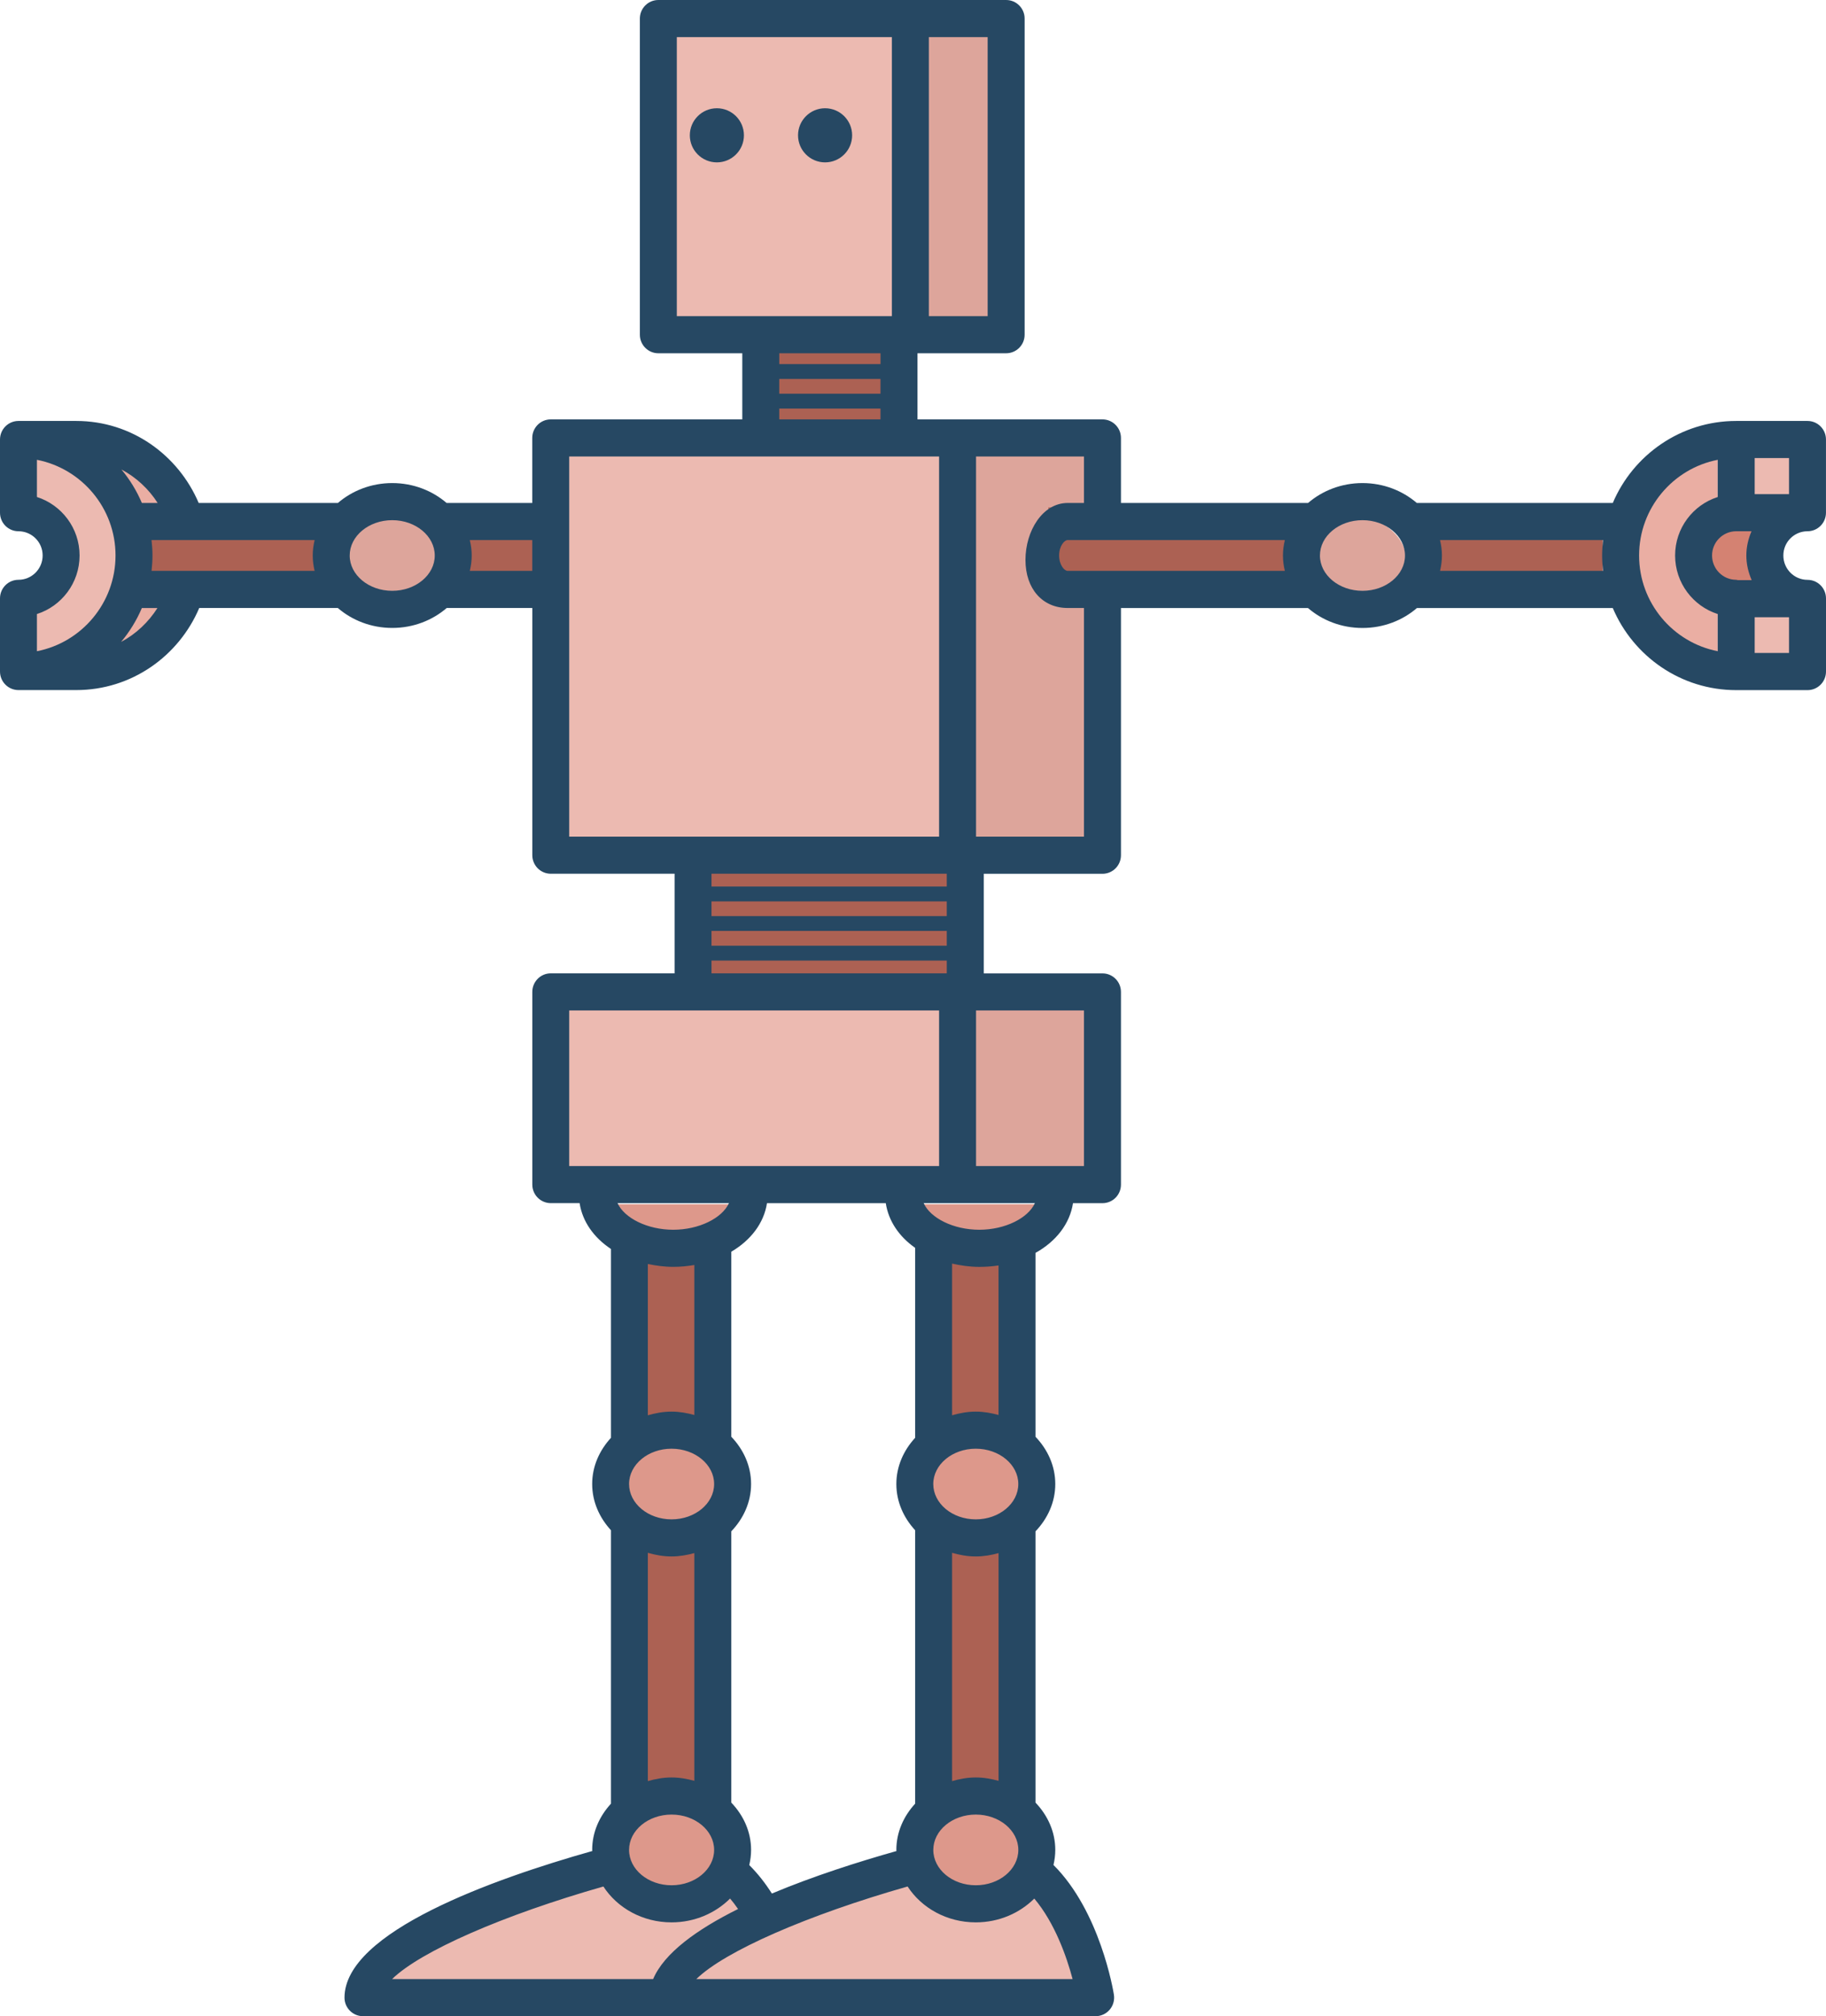 <?xml version="1.0" encoding="UTF-8"?>
<svg width="135px" height="149px" viewBox="0 0 135 149" version="1.1" xmlns="http://www.w3.org/2000/svg" xmlns:xlink="http://www.w3.org/1999/xlink">
    <!-- Generator: Sketch 52 (66869) - http://www.bohemiancoding.com/sketch -->
    <title>Red Robot</title>
    <desc>Created with Sketch.</desc>
    <g id="Page-3---Desktop" stroke="none" stroke-width="1" fill="none" fill-rule="evenodd">
        <g id="Home" transform="translate(-740, -465)">
            <g id="Red-Robot" transform="translate(740, 465)">
                <polygon id="Path-15" fill="#ECBAB1" points="133 33 128 33 128 38 133 38"></polygon>
                <polygon id="Path-14" fill="#ECBAB1" points="133 45 128 45 128 50 133 50"></polygon>
                <polygon id="Path-13" fill="#D48272" points="131 38 126 38 126 43 131 43"></polygon>
                <polygon id="Path-12" fill="#EAAEA3" transform="translate(10.5, 46.5) scale(1, -1) translate(-10.5, -46.5) " points="8 44 10.018 49 13 47.991"></polygon>
                <polygon id="Path-11" fill="#EAAEA3" points="7 33 10.258 38 13 36.835"></polygon>
                <path d="M10,32 L10,36.792 C8.198,37.596 7.297,38.755 7.297,40.266 C7.297,41.778 8.198,43.348 10,44.976 L10,49 C7.11,48.183 5.28,47.331 4.508,46.446 C3.736,45.56 2.9,43.677 2,40.796 C2.869,37.485 3.705,35.397 4.508,34.531 C5.311,33.665 7.141,32.821 10,32 Z" id="Path-9" fill="#ECBAB1" transform="translate(6, 40.5) scale(-1, 1) translate(-6, -40.5) "></path>
                <path d="M127,33 L127,37.792 C125.198,38.596 124.297,39.755 124.297,41.266 C124.297,42.778 125.198,44.023 127,45 L127,50 C124.11,49.183 122.28,48.331 121.508,47.446 C120.736,46.56 119.9,44.677 119,41.796 C119.869,38.485 120.705,36.397 121.508,35.531 C122.311,34.665 124.141,33.821 127,33 Z" id="Path-8" fill="#EAAEA3"></path>
                <polygon id="Path-7" fill="#DDA59B" points="71 74 71 87 82 87 82 74"></polygon>
                <path d="M71,33 L71,64 L82,64 L82,45.013 C78.158,44.064 76.237,42.899 76.237,41.518 C76.237,40.136 78.158,38.559 82,36.785 L82,33 L71,33 Z" id="Path-6" fill="#DDA59B"></path>
                <polygon id="Path-5" fill="#DDA59B" points="68 1 68 24 74 24 74 1"></polygon>
                <polygon id="Path-4" fill="#ECBAB1" points="40 74 40 88 71 88 71 74"></polygon>
                <polygon id="Path-3" fill="#ECBAB1" points="41 33 41 64 71 64 71 33"></polygon>
                <polygon id="Path-2" fill="#ECBAB1" points="49 2 49 25 67 25 67 2"></polygon>
                <circle id="Oval" fill="#264863" cx="53" cy="10" r="2"></circle>
                <circle id="Oval" fill="#264863" cx="61" cy="10" r="2"></circle>
                <ellipse id="Oval" fill="#DDA59B" cx="29.5" cy="41.5" rx="4.5" ry="3.5"></ellipse>
                <ellipse id="Oval-Copy" fill="#DDA59B" cx="99.5" cy="41.5" rx="4.5" ry="3.5"></ellipse>
                <ellipse id="Oval-Copy-2" fill="#DD988B" cx="72.5" cy="110.5" rx="4.5" ry="3.5"></ellipse>
                <ellipse id="Oval-Copy-3" fill="#DD988B" cx="49" cy="110" rx="5" ry="4"></ellipse>
                <ellipse id="Oval-Copy-4" fill="#DD988B" cx="48.5" cy="136.5" rx="4.5" ry="3.5"></ellipse>
                <ellipse id="Oval-Copy-5" fill="#DD988B" cx="72.5" cy="136.5" rx="4.5" ry="3.5"></ellipse>
                <path d="M44,89 L55,89 C54.391,90.56 53.771,91.569 53.14,92.028 C52.509,92.487 51.296,92.811 49.5,93 C47.953,92.844 46.841,92.52 46.165,92.028 C45.488,91.536 44.767,90.527 44,89 Z" id="Path-10" fill="#DD988B"></path>
                <path d="M67,89 L78,89 C77.391,90.56 76.771,91.569 76.14,92.028 C75.509,92.487 74.296,92.811 72.5,93 C70.953,92.844 69.841,92.52 69.165,92.028 C68.488,91.536 67.767,90.527 67,89 Z" id="Path-10-Copy" fill="#DD988B"></path>
                <polygon id="Path-16" fill="#AC6153" points="46 92.598 46 106 52 106 52 92"></polygon>
                <polygon id="Path-16-Copy" fill="#AC6153" points="69 92.598 69 106 75 106 75 92"></polygon>
                <polygon id="Path-16-Copy-2" fill="#AC6153" points="69 113.811 69 132 75 132 75 113"></polygon>
                <polygon id="Path-16-Copy-3" fill="#AC6153" points="47 113.811 47 132 53 132 53 113"></polygon>
                <polygon id="Path-16-Copy-4" fill="#AC6153" transform="translate(17.5, 41) rotate(-90) translate(-17.5, -41) " points="14.5 34.141 14.5 48.5 20.5 48.5 20.5 33.5"></polygon>
                <polygon id="Path-16-Copy-6" fill="#AC6153" transform="translate(87, 40.5) rotate(-90) translate(-87, -40.5) " points="84 31.811 84 50 90 50 90 31"></polygon>
                <polygon id="Path-16-Copy-5" fill="#AC6153" transform="translate(37, 41) rotate(-90) translate(-37, -41) " points="34 38.256 34 44 40 44 40 38"></polygon>
                <polygon id="Path-16-Copy-7" fill="#AC6153" transform="translate(112, 41.5) rotate(-90) translate(-112, -41.5) " points="109 35.555 109 48 115 48 115 35"></polygon>
                <path d="M43.766,138 C40.087,139.038 37.296,139.997 35.391,140.878 C33.485,141.758 30.689,143.312 27,145.537 L27,148 L48.935,148 L51.042,144.077 L56,140.878 L53.601,138 L48.935,140.878 L43.766,138 Z" id="Path-17" fill="#ECBAB1"></path>
                <path d="M68.233,138 C64.47,139.038 61.615,139.997 59.666,140.878 C57.717,141.758 55.191,143.227 52.087,145.284 L51,146.599 L73.52,148 L80,148 L80,140.878 L77.92,139.226 L73.52,140.878 L68.233,138 Z" id="Path-17-Copy" fill="#ECBAB1"></path>
                <rect id="Rectangle" fill="#AC6153" x="57" y="25" width="9" height="7"></rect>
                <rect id="Rectangle-Copy" fill="#AC6153" x="51" y="64" width="20" height="9"></rect>
                <path d="M133.632,39.261 C134.386,39.261 134.998,38.647 134.998,37.89 L134.998,32.48 C134.998,31.723 134.386,31.109 133.632,31.109 L128.361,31.109 C124.268,31.109 120.747,33.612 119.237,37.17 L109.538,37.17 L104.747,37.17 C103.694,36.265 102.286,35.7 100.729,35.7 C99.172,35.7 97.762,36.265 96.709,37.17 L82.875,37.17 L82.875,32.365 C82.875,31.608 82.263,30.994 81.509,30.994 L67.832,30.994 L67.832,26.107 L74.387,26.107 C75.141,26.107 75.753,25.493 75.753,24.736 L75.753,1.371 C75.753,0.614 75.141,0 74.387,0 L67.307,0 L48.673,0 C47.919,0 47.307,0.614 47.307,1.371 L47.307,24.736 C47.307,25.493 47.919,26.107 48.673,26.107 L54.879,26.107 L54.879,30.994 L40.717,30.994 C39.963,30.994 39.351,31.608 39.351,32.365 L39.351,37.17 L33.018,37.17 C31.965,36.265 30.557,35.7 29,35.7 C27.442,35.7 26.034,36.265 24.981,37.17 L14.69,37.17 C13.177,33.623 9.719,31.109 5.637,31.109 L1.366,31.109 C0.612,31.109 0,31.723 0,32.48 L0,37.89 C0,38.647 0.612,39.261 1.366,39.261 C2.352,39.261 3.153,40.064 3.153,41.051 C3.153,42.042 2.352,42.848 1.366,42.848 C0.612,42.848 0,43.462 0,44.219 L0,49.627 C0,50.384 0.612,50.998 1.366,50.998 L5.637,50.998 C9.725,50.998 13.218,48.488 14.73,44.932 L24.976,44.932 C26.029,45.839 27.44,46.406 29.001,46.406 C30.562,46.406 31.974,45.839 33.027,44.932 L39.355,44.932 L39.355,63.2 C39.355,63.957 39.967,64.571 40.721,64.571 L49.874,64.571 L49.874,71.931 L40.721,71.931 C39.967,71.931 39.355,72.546 39.355,73.303 L39.355,87.543 C39.355,88.299 39.967,88.914 40.721,88.914 L42.852,88.914 C43.061,90.278 43.901,91.459 45.169,92.301 L45.169,106.258 C44.316,107.187 43.781,108.368 43.781,109.671 C43.781,110.977 44.315,112.156 45.169,113.086 L45.169,133.296 C44.316,134.226 43.781,135.405 43.781,136.711 C43.781,136.738 43.79,136.766 43.79,136.793 C36.506,138.848 25.47,142.764 25.47,147.629 C25.47,148.386 26.082,149 26.836,149 L49.329,149 L55.64,149 L81.004,149 C81.403,149 81.784,148.824 82.041,148.519 C82.301,148.216 82.414,147.812 82.354,147.415 C82.299,147.068 81.323,141.25 77.886,137.824 C77.97,137.464 78.019,137.093 78.019,136.711 C78.019,135.369 77.456,134.157 76.558,133.217 L76.558,113.167 C77.456,112.227 78.019,111.013 78.019,109.673 C78.019,108.333 77.456,107.121 76.558,106.181 L76.558,92.59 C78.077,91.744 79.095,90.44 79.329,88.917 L81.509,88.917 C82.263,88.917 82.875,88.303 82.875,87.546 L82.875,73.306 C82.875,72.549 82.263,71.935 81.509,71.935 L72.731,71.935 L72.731,64.575 L81.509,64.575 C82.263,64.575 82.875,63.96 82.875,63.203 L82.875,44.936 L96.704,44.936 C97.756,45.843 99.17,46.409 100.731,46.409 C102.292,46.409 103.704,45.843 104.756,44.936 L109.54,44.936 L119.237,44.936 C120.747,48.497 124.268,51.002 128.363,51.002 L133.634,51.002 C134.388,51.002 135,50.388 135,49.631 L135,44.223 C135,43.466 134.388,42.852 133.634,42.852 C132.648,42.852 131.847,42.045 131.847,41.055 C131.843,40.064 132.647,39.261 133.632,39.261 Z M132.266,36.519 L129.727,36.519 L129.727,33.851 L132.266,33.851 L132.266,36.519 Z M78.933,42.19 C78.682,42.19 78.303,41.736 78.303,41.051 C78.303,40.365 78.682,39.912 78.933,39.912 L94.993,39.912 C94.904,40.281 94.851,40.661 94.851,41.055 C94.851,41.446 94.904,41.822 94.991,42.19 L78.933,42.19 Z M57.611,28.005 L65.097,28.005 L65.097,29.096 L57.611,29.096 L57.611,28.005 Z M73.019,23.365 L68.671,23.365 L68.671,2.742 L73.019,2.742 L73.019,23.365 Z M50.039,23.365 L50.039,2.742 L65.939,2.742 L65.939,23.365 L54.879,23.365 L50.039,23.365 Z M65.099,26.107 L65.099,26.908 L57.613,26.908 L57.613,26.107 L65.099,26.107 Z M57.611,30.193 L65.097,30.193 L65.097,30.994 L57.611,30.994 L57.611,30.193 Z M11.204,42.19 C11.246,41.815 11.273,41.437 11.273,41.051 C11.273,40.665 11.246,40.287 11.202,39.912 L23.262,39.912 C23.173,40.281 23.12,40.661 23.12,41.055 C23.12,41.446 23.173,41.822 23.26,42.19 L11.204,42.19 Z M11.656,37.17 L10.488,37.17 C10.106,36.268 9.594,35.436 8.976,34.694 C10.069,35.276 10.989,36.131 11.656,37.17 Z M2.73,45.378 C4.557,44.797 5.883,43.075 5.883,41.051 C5.883,39.029 4.555,37.312 2.73,36.729 L2.73,33.981 C6.036,34.625 8.541,37.55 8.541,41.051 C8.541,44.556 6.036,47.484 2.73,48.126 L2.73,45.378 Z M8.953,47.439 C9.581,46.689 10.102,45.846 10.488,44.934 L11.641,44.934 C10.971,45.982 10.053,46.855 8.953,47.439 Z M28.998,43.663 C27.266,43.663 25.854,42.493 25.854,41.055 C25.854,39.614 27.264,38.442 28.998,38.442 C30.732,38.442 32.142,39.614 32.142,41.055 C32.142,42.493 30.73,43.663 28.998,43.663 Z M34.734,42.19 C34.821,41.822 34.874,41.444 34.874,41.055 C34.874,40.661 34.821,40.281 34.732,39.912 L39.351,39.912 L39.351,42.19 L34.734,42.19 Z M42.083,61.829 L42.083,33.736 L54.879,33.736 L67.83,33.736 L69.429,33.736 L69.429,61.829 L49.87,61.829 L42.083,61.829 Z M69.997,69.891 L52.602,69.891 L52.602,68.796 L69.997,68.796 L69.997,69.891 Z M69.997,67.701 L52.602,67.701 L52.602,66.613 L69.997,66.613 L69.997,67.701 Z M42.083,74.676 L49.87,74.676 L69.429,74.676 L69.429,86.173 L42.083,86.173 L42.083,74.676 Z M75.285,109.671 C75.285,111.112 73.875,112.284 72.141,112.284 C70.407,112.284 68.999,111.112 68.999,109.671 C68.999,108.233 70.407,107.062 72.141,107.062 C73.875,107.062 75.285,108.233 75.285,109.671 Z M72.143,134.1 C73.875,134.1 75.287,135.272 75.287,136.713 C75.287,138.153 73.877,139.325 72.143,139.325 C70.409,139.325 69.001,138.153 69.001,136.713 C69.001,135.272 70.411,134.1 72.143,134.1 Z M72.143,131.358 C71.527,131.358 70.946,131.467 70.389,131.628 L70.389,114.756 C70.946,114.916 71.527,115.026 72.143,115.026 C72.731,115.026 73.289,114.924 73.826,114.776 L73.826,131.608 C73.289,131.46 72.731,131.358 72.143,131.358 Z M67.657,92.217 L67.657,106.258 C66.804,107.187 66.269,108.368 66.269,109.671 C66.269,110.977 66.802,112.156 67.657,113.086 L67.657,133.296 C66.804,134.226 66.269,135.405 66.269,136.711 C66.269,136.74 66.278,136.766 66.278,136.795 C63.48,137.585 60.136,138.647 57.067,139.936 C56.588,139.182 56.034,138.469 55.395,137.833 C55.48,137.471 55.529,137.096 55.529,136.713 C55.529,135.371 54.966,134.157 54.067,133.217 L54.067,113.167 C54.965,112.227 55.529,111.013 55.529,109.671 C55.529,108.329 54.966,107.117 54.067,106.178 L54.067,92.504 C55.509,91.656 56.478,90.391 56.704,88.916 L65.487,88.916 C65.688,90.23 66.465,91.382 67.657,92.217 Z M52.797,109.671 C52.797,111.112 51.385,112.284 49.65,112.284 C47.917,112.284 46.508,111.112 46.508,109.671 C46.508,108.233 47.916,107.062 49.65,107.062 C51.384,107.064 52.797,108.233 52.797,109.671 Z M49.65,115.026 C50.238,115.026 50.797,114.922 51.334,114.776 L51.334,131.608 C50.797,131.46 50.24,131.358 49.65,131.358 C49.034,131.358 48.453,131.467 47.896,131.628 L47.896,114.756 C48.453,114.916 49.036,115.026 49.65,115.026 Z M49.65,134.1 C51.384,134.1 52.797,135.272 52.797,136.713 C52.797,138.153 51.385,139.325 49.65,139.325 C47.917,139.325 46.508,138.153 46.508,136.713 C46.508,135.272 47.917,134.1 49.65,134.1 Z M53.892,88.916 C53.393,90.016 51.691,90.881 49.775,90.881 C47.859,90.881 46.158,90.016 45.657,88.916 L53.892,88.916 Z M49.777,93.623 C50.316,93.623 50.834,93.57 51.334,93.486 L51.334,104.572 C50.797,104.424 50.24,104.322 49.65,104.322 C49.034,104.322 48.453,104.432 47.896,104.593 L47.896,93.413 C48.497,93.535 49.118,93.623 49.777,93.623 Z M44.61,139.416 C45.633,140.994 47.498,142.066 49.65,142.066 C51.367,142.066 52.901,141.378 53.977,140.305 C54.185,140.552 54.382,140.811 54.566,141.08 C51.526,142.588 49.103,144.334 48.287,146.258 L28.987,146.258 C31.092,144.201 37.211,141.523 44.61,139.416 Z M79.299,146.258 L54.491,146.258 L51.48,146.258 C53.584,144.199 59.702,141.521 67.101,139.415 C68.125,140.992 69.99,142.066 72.143,142.066 C73.859,142.066 75.391,141.38 76.467,140.307 C77.997,142.122 78.87,144.64 79.299,146.258 Z M73.826,104.572 C73.289,104.424 72.731,104.322 72.143,104.322 C71.527,104.322 70.946,104.432 70.389,104.593 L70.389,93.382 C71.028,93.524 71.693,93.625 72.4,93.625 C72.89,93.625 73.365,93.588 73.824,93.519 L73.824,104.572 L73.826,104.572 Z M72.4,90.881 C70.485,90.881 68.784,90.016 68.289,88.916 L76.511,88.916 C76.014,90.016 74.314,90.881 72.4,90.881 Z M80.141,74.676 L80.141,86.173 L72.161,86.173 L72.161,74.676 L72.729,74.676 L80.141,74.676 Z M52.602,71.933 L52.602,70.988 L69.997,70.988 L69.997,71.933 L52.602,71.933 Z M69.997,65.518 L52.602,65.518 L52.602,64.571 L69.997,64.571 L69.997,65.518 Z M80.141,61.829 L72.729,61.829 L72.161,61.829 L72.161,33.736 L80.141,33.736 L80.141,37.17 L78.933,37.17 C77.079,37.17 75.815,39.239 75.815,41.38 C75.815,43.521 77.079,44.932 78.933,44.932 L80.141,44.932 L80.141,61.829 Z M97.585,41.055 C97.585,39.614 98.995,38.442 100.731,38.442 C102.463,38.442 103.875,39.614 103.875,41.055 C103.875,42.493 102.465,43.663 100.731,43.663 C98.995,43.663 97.585,42.493 97.585,41.055 Z M109.538,42.19 L106.465,42.19 C106.552,41.822 106.605,41.444 106.605,41.055 C106.605,40.661 106.552,40.281 106.463,39.912 L109.538,39.912 L118.519,39.912 C118.476,40.287 118.448,40.665 118.448,41.051 C118.448,41.437 118.476,41.815 118.519,42.19 L109.538,42.19 Z M126.995,48.126 C123.689,47.483 121.182,44.556 121.182,41.051 C121.182,37.55 123.689,34.623 126.995,33.981 L126.995,36.731 C125.17,37.312 123.844,39.029 123.844,41.051 C123.844,43.075 125.171,44.797 126.995,45.378 L126.995,48.126 Z M126.576,41.051 C126.576,40.064 127.375,39.261 128.361,39.261 L129.494,39.261 C129.255,39.813 129.111,40.413 129.111,41.051 C129.111,41.7 129.261,42.312 129.506,42.872 L128.475,42.872 C128.435,42.868 128.401,42.848 128.361,42.848 C127.375,42.85 126.576,42.042 126.576,41.051 Z M129.727,48.258 L129.727,45.614 L132.266,45.614 L132.266,48.256 L129.727,48.256 L129.727,48.258 Z" id="Shape" fill="#264863" fill-rule="nonzero"></path>
            </g>
        </g>
    </g>
</svg>
